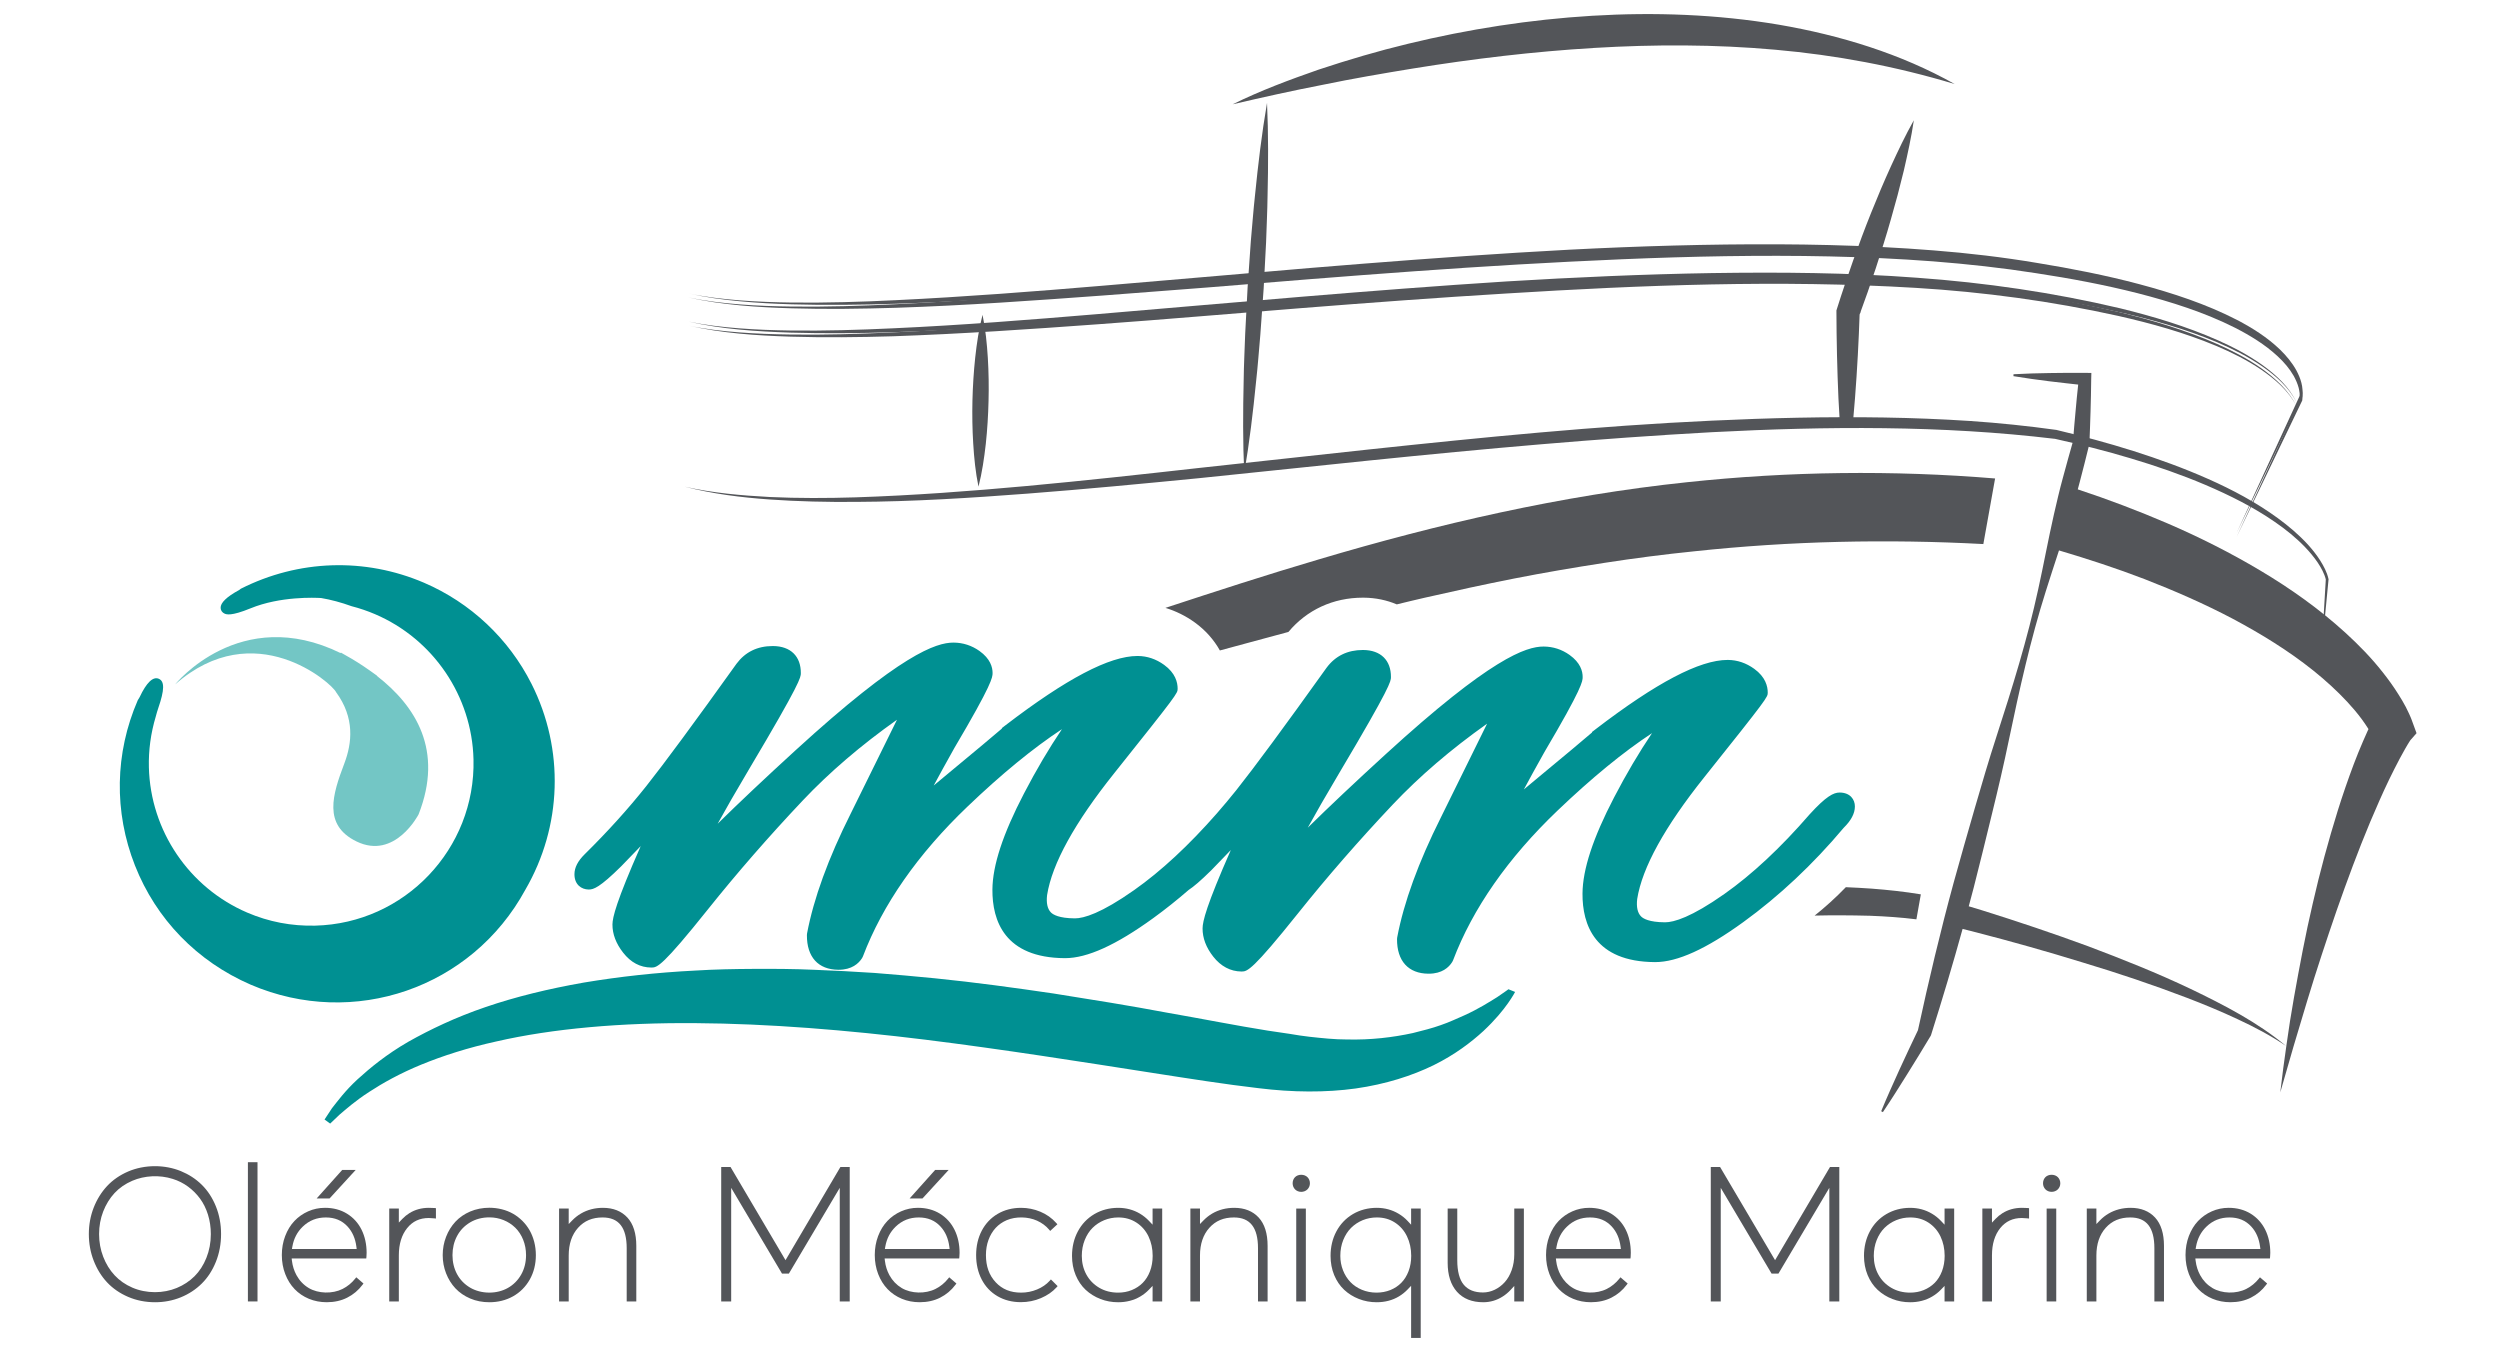 <?xml version="1.0" encoding="utf-8"?>
<!-- Generator: Adobe Illustrator 16.0.0, SVG Export Plug-In . SVG Version: 6.00 Build 0)  -->
<!DOCTYPE svg PUBLIC "-//W3C//DTD SVG 1.1//EN" "http://www.w3.org/Graphics/SVG/1.1/DTD/svg11.dtd">
<svg version="1.1" id="Calque_1" xmlns="http://www.w3.org/2000/svg" xmlns:xlink="http://www.w3.org/1999/xlink" x="0px" y="0px"
	 width="673.236px" height="363.268px" viewBox="0 0 673.236 363.268" enable-background="new 0 0 673.236 363.268"
	 xml:space="preserve">
<g id="Calque_1_1_">
</g>
<g id="Contour_MPS">
</g>
<g>
	<g>
		<path fill="#535559" d="M649.66,194.429l-0.27-0.731l-0.215-0.534l-0.43-0.975c-0.286-0.627-0.583-1.216-0.881-1.811
			c-0.616-1.156-1.255-2.268-1.942-3.324c-1.338-2.152-2.791-4.156-4.327-6.087c-3.032-3.855-6.429-7.323-9.979-10.565
			c-7.096-6.467-14.867-11.96-22.953-16.771c-8.092-4.822-16.469-9.027-25.012-12.704c-7.932-3.407-15.984-6.456-24.12-9.143
			c0.165-0.663,0.353-1.329,0.534-1.998c0.892-3.319,1.695-6.635,2.521-9.952l0.065-0.231l0.017-0.215
			c0.144-2.859,0.188-5.73,0.303-8.595c0.11-2.874,0.121-5.738,0.176-8.609l0.045-1.745l-1.63-0.033c-1.596-0.022-3.209,0-4.805,0
			c-1.618,0.022-3.226,0.022-4.85,0.055c-3.209,0.052-6.44,0.135-9.671,0.319l-0.033,0.518c3.187,0.528,6.385,0.972,9.583,1.371
			c1.612,0.209,3.203,0.375,4.821,0.562c1.002,0.116,2.026,0.226,3.039,0.338c-0.248,2.32-0.496,4.654-0.688,6.977
			c-0.247,2.774-0.512,5.546-0.716,8.32c-0.902,3.237-1.838,6.468-2.696,9.721c-0.914,3.297-1.674,6.652-2.444,9.968
			c-1.514,6.677-2.747,13.441-4.222,20.129c-2.9,13.386-6.974,26.488-11.195,39.511c-2.125,6.517-4.046,13.095-5.95,19.667
			c-1.899,6.588-3.793,13.171-5.609,19.771c-3.589,13.154-6.737,26.442-9.633,39.796c-1.706,3.55-3.368,7.111-5.02,10.7
			c-1.657,3.683-3.341,7.359-4.882,11.118l0.462,0.242c2.263-3.363,4.414-6.798,6.562-10.237c2.146-3.424,4.243-6.87,6.318-10.326
			l0.061-0.133l0.094-0.286c2.973-9.401,5.802-18.847,8.427-28.353l3.737,0.947c9.566,2.471,19.101,5.163,28.567,8.08
			c9.474,2.846,18.863,5.994,28.11,9.528c4.618,1.767,9.192,3.665,13.662,5.763c4.491,2.086,8.884,4.397,13.007,7.188
			c-7.685-6.385-16.679-11.02-25.65-15.335c-9.032-4.299-18.313-7.992-27.648-11.51c-9.39-3.456-18.847-6.633-28.385-9.621
			c-1.233-0.38-2.488-0.76-3.743-1.134c0.451-1.674,0.897-3.347,1.332-5.009c1.706-6.644,3.313-13.288,4.938-19.942
			c1.629-6.644,3.197-13.31,4.579-20.024c2.802-13.414,5.769-26.791,9.902-39.869c1.145-3.668,2.361-7.332,3.55-10.986
			c7.789,2.312,15.512,4.833,23.036,7.722c8.151,3.176,16.149,6.668,23.812,10.711c7.623,4.065,14.978,8.592,21.599,13.885
			c3.297,2.646,6.407,5.476,9.22,8.497c1.403,1.514,2.719,3.071,3.897,4.673c0.589,0.799,1.139,1.607,1.646,2.411
			c0.038,0.077,0.082,0.154,0.138,0.231l-0.1,0.171c-0.479,1.04-0.93,2.059-1.37,3.093c-0.902,2.059-1.712,4.117-2.505,6.176
			c-1.541,4.112-2.972,8.257-4.271,12.401c-2.587,8.322-4.849,16.673-6.765,25.089c-1.97,8.404-3.55,16.893-5.063,25.358
			c-0.76,4.232-1.415,8.487-2.009,12.731c-0.617,4.26-1.189,8.515-1.674,12.792l3.572-12.38l3.683-12.296
			c2.472-8.18,5.163-16.288,7.938-24.346c2.817-8.031,5.752-15.99,9.01-23.778c1.646-3.881,3.319-7.729,5.136-11.493
			c0.914-1.872,1.85-3.732,2.802-5.532c0.484-0.908,0.969-1.8,1.464-2.658l0.749-1.282l0.374-0.601
			c0.104-0.165,0.27-0.429,0.309-0.474l1.656-1.882L649.66,194.429z"/>
		<path fill="#535559" d="M335.063,127.433c-0.391-8.355-0.341-16.703-0.148-25.044c0.044-4.161,0.27-8.309,0.407-12.484
			l0.649-12.461l0.868-12.473c0.386-4.147,0.672-8.295,1.134-12.44c0.831-8.295,1.816-16.584,3.231-24.83
			c0.38,8.369,0.341,16.705,0.143,25.039c-0.049,4.167-0.27,8.325-0.396,12.483l-0.654,12.479l-0.897,12.461
			c-0.374,4.142-0.66,8.295-1.128,12.44C337.451,110.909,336.461,119.19,335.063,127.433"/>
		<path fill="#535559" d="M515.387,32.385c-0.677,4.59-1.667,9.06-2.691,13.519c-1.073,4.453-2.245,8.865-3.517,13.243
			c-1.239,4.381-2.615,8.724-4.029,13.051c-1.432,4.326-2.923,8.631-4.508,12.891l0.159-0.966
			c-0.248,7.704-0.666,15.404-1.261,23.118c-0.176,2.141-0.352,4.291-0.545,6.438c-0.165,1.692-3.435,1.662-3.556-0.033
			c-0.126-2.166-0.247-4.321-0.363-6.473c-0.336-7.723-0.512-15.442-0.539-23.151v-0.424l0.171-0.542
			c1.359-4.345,2.84-8.645,4.348-12.954c1.541-4.28,3.11-8.545,4.812-12.77c1.695-4.235,3.473-8.443,5.372-12.605
			C511.149,40.573,513.109,36.43,515.387,32.385"/>
		<path fill="#535559" d="M263.502,131.057c-0.809-3.891-1.183-7.75-1.42-11.614c-0.242-3.861-0.292-7.714-0.209-11.576
			c0.099-3.853,0.335-7.708,0.743-11.545c0.418-3.854,0.985-7.692,1.976-11.532c0.809,3.875,1.184,7.75,1.426,11.595
			c0.237,3.883,0.292,7.742,0.193,11.589c-0.094,3.842-0.325,7.701-0.738,11.551C265.032,123.374,264.482,127.224,263.502,131.057"
			/>
		<path fill="#535559" d="M331.953,28.086c7.484-3.696,15.3-6.605,23.167-9.344c7.915-2.623,15.924-4.995,24.042-6.949
			c16.227-3.936,32.828-6.528,49.594-7.546c16.717-1.01,33.653-0.399,50.232,2.395c16.552,2.837,32.894,7.827,47.408,15.998
			c-15.924-4.811-32.023-7.808-48.278-9.244c-16.254-1.461-32.563-1.461-48.851-0.487c-16.292,0.977-32.547,2.915-48.757,5.54
			c-8.091,1.327-16.216,2.714-24.29,4.387C348.118,24.398,340.071,26.198,331.953,28.086"/>
		<path fill="#535559" d="M185.44,79.012c4.568,0.996,9.208,1.514,13.854,1.882c4.651,0.358,9.319,0.52,13.981,0.583
			c9.319,0.104,18.654-0.182,27.962-0.641c18.615-0.895,37.231-2.334,55.825-3.906l55.785-4.767
			c18.609-1.53,37.214-2.972,55.863-4.123c18.632-1.17,37.302-1.954,55.979-2.191c18.687-0.226,37.401,0.088,56.033,1.58
			c9.33,0.735,18.638,1.822,27.863,3.379c9.225,1.503,18.428,3.308,27.466,5.705c9.049,2.419,18.005,5.336,26.377,9.646
			c4.167,2.174,8.179,4.717,11.592,8.003c1.695,1.657,3.248,3.512,4.393,5.603c1.117,2.1,1.938,4.456,1.568,6.969v0.022
			l-0.021,0.061l-17.658,36.705l17.03-37.019l-0.038,0.083c0.159-1.035,0-2.212-0.292-3.292c-0.297-1.093-0.771-2.133-1.31-3.132
			c-1.129-1.979-2.632-3.743-4.321-5.306c-3.38-3.124-7.37-5.57-11.482-7.67c-8.283-4.169-17.195-6.993-26.194-9.302
			c-9.011-2.287-18.176-3.999-27.367-5.394c-9.203-1.45-18.456-2.463-27.742-3.201c-18.571-1.415-37.236-1.668-55.863-1.376
			c-18.637,0.292-37.27,1.169-55.896,2.221c-18.615,1.09-37.22,2.469-55.819,3.938l-27.911,2.268l-27.912,2.144
			c-18.616,1.368-37.242,2.7-55.913,3.313c-9.325,0.294-18.665,0.43-28.006,0.157c-4.668-0.138-9.335-0.38-13.987-0.826
			C194.637,80.704,189.987,80.074,185.44,79.012"/>
		<path fill="#535559" d="M185.44,80.096c4.568,0.985,9.208,1.514,13.854,1.883c4.651,0.369,9.319,0.515,13.981,0.572
			c9.319,0.116,18.654-0.176,27.962-0.63c18.615-0.9,37.231-2.333,55.825-3.9l55.785-4.772c18.609-1.525,37.214-2.972,55.863-4.117
			c18.632-1.175,37.302-1.959,55.979-2.202c18.687-0.226,37.401,0.096,56.033,1.585c9.33,0.729,18.638,1.828,27.863,3.375
			c9.225,1.502,18.428,3.313,27.466,5.705c9.049,2.424,18.005,5.336,26.377,9.652c4.167,2.168,8.179,4.717,11.592,8.014
			c1.695,1.646,3.248,3.484,4.393,5.581c1.117,2.119,1.938,4.467,1.568,6.991v0.017l-0.021,0.041l-17.658,36.714l17.03-37.003
			l-0.038,0.066c0.159-1.029,0-2.224-0.292-3.286c-0.297-1.095-0.771-2.144-1.31-3.138c-1.129-1.979-2.632-3.729-4.321-5.29
			c-3.38-3.146-7.37-5.581-11.482-7.687c-8.283-4.169-17.195-6.982-26.194-9.297c-9.011-2.287-18.176-4.004-27.367-5.4
			c-9.203-1.45-18.456-2.458-27.742-3.187c-18.571-1.417-37.236-1.67-55.863-1.395c-18.637,0.297-37.27,1.169-55.896,2.237
			c-18.615,1.087-37.22,2.469-55.819,3.933l-27.911,2.262l-27.912,2.146c-18.616,1.365-37.242,2.703-55.913,3.319
			c-9.325,0.286-18.665,0.426-28.006,0.143c-4.668-0.127-9.335-0.363-13.987-0.804C194.637,81.778,189.987,81.158,185.44,80.096"/>
		<path fill="#535559" d="M184.361,131.057c7.536,1.701,15.247,2.378,22.925,2.783c7.706,0.36,15.417,0.328,23.107,0.093
			c15.412-0.509,30.796-1.654,46.159-3.06c15.352-1.417,30.692-3.096,46.021-4.819l46.036-5.014
			c30.703-3.27,61.45-6.338,92.362-7.761c15.429-0.724,30.906-1.104,46.385-0.848c7.744,0.132,15.473,0.427,23.189,0.938
			c7.739,0.529,15.445,1.321,23.124,2.389h0.065l0.044,0.017c6.963,1.657,13.877,3.509,20.724,5.672
			c6.814,2.169,13.558,4.607,20.118,7.519c6.572,2.912,12.936,6.308,18.754,10.546c2.911,2.125,5.675,4.464,8.118,7.12
			c1.206,1.334,2.34,2.76,3.313,4.285c0.964,1.549,1.839,3.143,2.252,5.014l0.017,0.022l-0.006,0.072
			c-0.589,6.379-1.2,12.737-1.839,19.119c0.353-6.404,0.705-12.792,1.102-19.191v0.083c-0.396-1.607-1.288-3.203-2.246-4.632
			c-0.996-1.45-2.125-2.796-3.347-4.07c-2.438-2.538-5.207-4.767-8.119-6.771c-5.813-4.018-12.191-7.194-18.703-9.979
			c-6.528-2.774-13.238-5.094-20.036-7.123c-6.809-2.042-13.705-3.776-20.641-5.323l0.104,0.036
			c-30.538-3.66-61.467-3.388-92.225-1.794c-30.779,1.687-61.494,4.483-92.196,7.615l-46.053,4.778
			c-15.368,1.511-30.742,2.967-46.148,4.156c-15.401,1.172-30.83,2.152-46.297,2.229c-7.723,0.063-15.467-0.105-23.173-0.65
			S191.842,132.99,184.361,131.057"/>
		<path fill="#535559" d="M185.44,86.602c4.513,0.947,9.093,1.47,13.678,1.822c4.579,0.352,9.187,0.518,13.783,0.583
			c9.187,0.118,18.395-0.16,27.576-0.595c18.396-0.833,36.747-2.29,55.093-3.825c36.697-3.093,73.376-6.457,110.156-8.801
			c18.384-1.115,36.796-1.94,55.235-2.246c18.434-0.27,36.884-0.137,55.285,1.255c18.4,1.318,36.719,3.988,54.685,8.226
			c8.95,2.193,17.84,4.857,26.277,8.589c4.223,1.872,8.34,4.04,12.099,6.732c3.716,2.691,7.238,5.939,9.209,10.139
			c-2.086-4.145-5.637-7.285-9.391-9.872c-3.798-2.612-7.92-4.673-12.12-6.476c-8.482-3.556-17.36-6.041-26.311-8.075
			c-17.944-4.004-36.218-6.479-54.559-7.602c-36.708-2.237-73.554-0.798-110.273,1.489c-18.395,1.093-36.725,2.469-55.098,3.927
			c-18.35,1.442-36.69,3.044-55.058,4.376c-18.373,1.33-36.757,2.598-55.186,3.215c-9.197,0.292-18.423,0.391-27.637,0.113
			C203.687,89.258,194.428,88.675,185.44,86.602"/>
		<path fill="#535559" d="M185.44,87.681c4.508,0.969,9.087,1.481,13.667,1.83c4.58,0.344,9.176,0.521,13.761,0.575
			c9.208,0.135,18.396-0.154,27.582-0.575c18.368-0.848,36.713-2.298,55.043-3.833c36.664-3.102,73.315-6.457,110.079-8.807
			c18.379-1.095,36.779-1.929,55.197-2.234c18.411-0.287,36.856-0.149,55.252,1.222c18.39,1.318,36.681,3.974,54.651,8.185
			c8.945,2.185,17.823,4.833,26.283,8.542c4.205,1.863,8.328,4.002,12.115,6.668c3.699,2.67,7.26,5.865,9.308,10.026
			c-2.146-4.112-5.763-7.203-9.506-9.765c-3.804-2.576-7.915-4.624-12.153-6.407c-8.472-3.539-17.35-6.011-26.283-8.031
			c-17.949-3.979-36.218-6.445-54.531-7.555c-36.686-2.207-73.51-0.762-110.201,1.514c-18.362,1.104-36.702,2.474-55.049,3.922
			c-18.344,1.442-36.668,3.049-55.03,4.371c-18.362,1.34-36.73,2.592-55.147,3.231c-9.192,0.275-18.401,0.38-27.609,0.102
			C203.681,90.356,194.428,89.759,185.44,87.681"/>
		<path fill="#535559" d="M500.873,84.467c0.039-0.132,0.088-0.281,0.154-0.424l0.017-0.496L500.873,84.467z"/>
	</g>
	<g>
		<path fill="#535559" d="M58.137,339.803c0.926-2.301,1.395-4.816,1.395-7.475c0-2.67-0.469-5.177-1.395-7.458
			c-0.919-2.284-2.195-4.238-3.792-5.808c-1.582-1.563-3.484-2.804-5.653-3.693c-2.126-0.866-4.531-1.326-6.956-1.326
			c-2.539,0-5.038,0.498-7.227,1.437c-2.236,0.963-4.145,2.284-5.673,3.919c-1.53,1.646-2.746,3.603-3.607,5.813
			c-0.865,2.213-1.304,4.607-1.304,7.117c0,2.523,0.439,4.932,1.304,7.161c0.866,2.24,2.079,4.205,3.607,5.84
			c1.534,1.641,3.443,2.956,5.673,3.914c2.229,0.957,4.673,1.441,7.263,1.441c2.429,0,4.757-0.445,6.92-1.326
			c2.17-0.886,4.073-2.136,5.656-3.716C55.936,344.069,57.211,342.104,58.137,339.803z M47.609,346.839
			c-1.793,0.742-3.824,1.136-5.875,1.136c-2.136,0-4.24-0.421-6.085-1.219c-1.884-0.814-3.494-1.935-4.786-3.33
			c-1.305-1.403-2.336-3.08-3.069-4.987c-0.737-1.901-1.112-3.957-1.112-6.109c0-2.136,0.373-4.178,1.106-6.077
			c0.736-1.893,1.764-3.566,3.056-4.965c1.29-1.387,2.899-2.504,4.788-3.313c3.292-1.414,7.323-1.635,10.885-0.501
			c1.496,0.466,2.883,1.165,4.121,2.075c1.231,0.903,2.319,1.99,3.229,3.229c0.909,1.235,1.628,2.688,2.137,4.318
			c0.511,1.651,0.77,3.412,0.77,5.234c0,2.284-0.403,4.439-1.197,6.407c-0.782,1.954-1.859,3.622-3.202,4.956
			C51.042,345.022,49.439,346.079,47.609,346.839z"/>
		<rect x="66.759" y="312.975" fill="#535559" width="2.587" height="37.496"/>
		<polygon fill="#535559" points="92.157,315.056 85.274,322.74 88.746,322.74 95.787,315.056 		"/>
		<path fill="#535559" d="M97.614,345.993l0.267-0.354l-1.939-1.671l-0.306,0.38c-0.933,1.164-2.075,2.095-3.393,2.761
			c-2.726,1.37-6.535,1.276-9.103-0.248c-1.384-0.831-2.492-1.992-3.293-3.448c-0.64-1.167-1.053-2.469-1.228-3.872l-0.077-0.633
			h20.089l0.045-0.413c0.03-0.309,0.051-0.672,0.051-1.096c0-2.306-0.456-4.4-1.355-6.226c-0.908-1.83-2.232-3.291-3.936-4.337
			c-1.695-1.046-3.688-1.574-5.918-1.574c-1.591,0-3.12,0.319-4.544,0.952c-1.416,0.628-2.66,1.503-3.699,2.604
			c-1.042,1.101-1.875,2.46-2.476,4.049c-0.6,1.571-0.904,3.294-0.904,5.116c0,1.833,0.309,3.556,0.919,5.121
			c0.603,1.571,1.452,2.934,2.523,4.049c1.054,1.104,2.346,1.981,3.841,2.608c1.482,0.614,3.099,0.925,4.801,0.925
			c2.057,0,3.917-0.412,5.529-1.235C95.133,348.627,96.512,347.466,97.614,345.993z M78.735,335.681
			c0.384-2.152,1.293-3.903,2.783-5.345c1.738-1.668,3.773-2.482,6.221-2.482c2.42,0,4.336,0.798,5.856,2.438
			c1.297,1.406,2.097,3.23,2.375,5.416l0.081,0.639H78.617L78.735,335.681z"/>
		<path fill="#535559" d="M115.469,328.003c0.281,0,0.75,0.027,1.408,0.088l0.516,0.053v-2.788l-0.421-0.044
			c-0.31-0.028-0.816-0.05-1.502-0.05c-1.939,0-3.699,0.484-5.233,1.442c-0.674,0.418-1.3,0.93-1.863,1.514l-0.97,1.013v-3.771
			h-2.587v25.012h2.587v-12.418c0-3.027,0.754-5.493,2.239-7.332C111.121,328.891,113.027,328.003,115.469,328.003z"/>
		<path fill="#535559" d="M142.654,344.587c1.096-1.942,1.65-4.161,1.65-6.583c0-1.211-0.147-2.411-0.439-3.566
			c-0.295-1.132-0.711-2.18-1.237-3.104c-0.52-0.919-1.172-1.778-1.94-2.549c-0.771-0.765-1.621-1.414-2.528-1.932
			c-0.919-0.523-1.933-0.925-3.011-1.194c-1.087-0.275-2.224-0.419-3.38-0.419c-1.815,0-3.593,0.35-5.142,1.008
			c-1.576,0.671-2.919,1.599-3.991,2.755c-1.075,1.161-1.921,2.529-2.513,4.064c-0.603,1.544-0.908,3.204-0.908,4.938
			c0,1.712,0.306,3.36,0.907,4.894c0.597,1.535,1.442,2.896,2.514,4.046c1.083,1.15,2.427,2.075,3.991,2.738
			c1.566,0.669,3.301,1.004,5.157,1.004c2.322,0,4.458-0.53,6.348-1.579C140.036,348.044,141.558,346.524,142.654,344.587z
			 M136.761,346.841c-1.46,0.82-3.188,1.253-5,1.253c-1.876,0-3.72-0.482-5.192-1.36c-1.513-0.902-2.689-2.124-3.5-3.641
			c-0.808-1.52-1.218-3.231-1.218-5.089c0-1.877,0.411-3.603,1.222-5.13c0.801-1.52,1.976-2.755,3.494-3.669
			c1.519-0.91,3.275-1.373,5.216-1.373c1.349,0,2.641,0.248,3.841,0.74c1.189,0.481,2.249,1.173,3.147,2.051
			c0.896,0.886,1.606,1.973,2.111,3.23c0.516,1.271,0.779,2.667,0.779,4.15c0,1.948-0.447,3.721-1.33,5.268
			C139.446,344.807,138.245,346.007,136.761,346.841z"/>
		<path fill="#535559" d="M162.278,327.854c4.365,0,6.487,2.711,6.487,8.283v14.334h2.587v-14.967c0-3.338-0.808-5.906-2.404-7.629
			c-1.602-1.733-3.814-2.614-6.577-2.614c-2.188,0-4.179,0.518-5.918,1.535c-0.86,0.501-1.644,1.118-2.335,1.831l-0.969,1.001
			v-4.169h-2.593v25.012h2.593v-12.374c0-3.099,0.849-5.609,2.523-7.464C157.352,328.762,159.512,327.854,162.278,327.854z"/>
		<polygon fill="#535559" points="228.827,350.471 228.827,314.263 226.318,314.263 211.536,339.363 196.726,314.263 
			194.217,314.263 194.217,350.471 196.903,350.471 196.903,319.884 210.591,342.979 212.437,342.979 226.141,319.879 
			226.141,350.471 		"/>
		<polygon fill="#535559" points="251.831,315.056 244.954,322.74 248.42,322.74 255.467,315.056 		"/>
		<path fill="#535559" d="M257.293,345.991l0.263-0.35l-1.94-1.674l-0.305,0.38c-0.928,1.164-2.07,2.095-3.395,2.761
			c-2.723,1.365-6.529,1.279-9.096-0.248c-1.386-0.831-2.496-1.989-3.298-3.448c-0.643-1.173-1.054-2.475-1.222-3.875l-0.076-0.63
			h20.083l0.045-0.413c0.037-0.313,0.056-0.675,0.056-1.096c0-2.312-0.457-4.403-1.361-6.226c-0.908-1.83-2.232-3.291-3.936-4.337
			c-1.695-1.046-3.688-1.574-5.918-1.574c-1.585,0-3.114,0.319-4.545,0.952c-1.415,0.628-2.659,1.503-3.698,2.604
			c-1.044,1.106-1.878,2.472-2.476,4.049c-0.6,1.585-0.904,3.305-0.904,5.116c0,1.816,0.31,3.542,0.919,5.124
			c0.612,1.58,1.46,2.939,2.524,4.046c1.063,1.106,2.358,1.987,3.845,2.608c1.478,0.614,3.092,0.925,4.797,0.925
			c2.056,0,3.919-0.412,5.535-1.235C254.804,348.633,256.184,347.469,257.293,345.991z M238.409,335.681
			c0.382-2.147,1.292-3.895,2.781-5.345c1.739-1.668,3.774-2.482,6.223-2.482c2.426,0,4.341,0.798,5.858,2.438
			c1.295,1.397,2.094,3.22,2.374,5.416l0.082,0.639h-17.435L238.409,335.681z"/>
		<path fill="#535559" d="M284.813,346.345l-1.807-1.803l-0.334,0.369c-0.889,0.979-2.027,1.767-3.382,2.328
			c-1.371,0.572-2.823,0.858-4.317,0.858c-2.847,0-5.084-0.913-6.84-2.79c-1.766-1.896-2.625-4.294-2.625-7.326
			c0-1.483,0.235-2.865,0.696-4.106c0.458-1.244,1.109-2.328,1.931-3.22c0.815-0.878,1.818-1.577,2.982-2.075
			c2.42-1.029,5.696-0.969,8.149,0.138c1.304,0.594,2.389,1.395,3.227,2.389l0.318,0.374l1.938-1.789l-0.307-0.347
			c-1.17-1.318-2.61-2.342-4.281-3.038c-1.659-0.693-3.404-1.046-5.188-1.046c-2.348,0-4.47,0.551-6.308,1.632
			c-1.835,1.076-3.278,2.604-4.289,4.538c-1.002,1.919-1.51,4.129-1.51,6.572c0,2.433,0.504,4.641,1.499,6.553
			c0.997,1.924,2.43,3.438,4.265,4.506c1.823,1.062,3.933,1.602,6.272,1.602c1.91,0,3.735-0.369,5.42-1.09
			c1.709-0.729,3.118-1.701,4.19-2.89L284.813,346.345z"/>
		<path fill="#535559" d="M312.972,350.471V325.46h-2.587v4.34l-0.973-1.026c-0.724-0.76-1.54-1.415-2.427-1.943
			c-1.757-1.04-3.728-1.568-5.855-1.568c-2.357,0-4.523,0.569-6.436,1.692c-1.901,1.126-3.395,2.694-4.438,4.659
			c-1.042,1.96-1.569,4.173-1.569,6.583c0,1.869,0.329,3.611,0.98,5.175c0.651,1.571,1.558,2.906,2.694,3.971
			c1.128,1.049,2.461,1.88,3.959,2.466c1.49,0.584,3.1,0.878,4.787,0.878c2.225,0,4.235-0.522,5.976-1.552
			c0.866-0.512,1.649-1.134,2.33-1.844l0.971-1.008v4.189H312.972z M309.687,342.342c-0.478,1.249-1.137,2.301-1.961,3.126
			c-0.813,0.823-1.804,1.476-2.939,1.938c-1.13,0.463-2.368,0.693-3.68,0.693c-1.91,0-3.631-0.445-5.115-1.326
			c-1.485-0.881-2.645-2.081-3.45-3.564c-0.81-1.488-1.219-3.176-1.219-5.012c0-1.527,0.266-2.964,0.79-4.271
			c0.527-1.308,1.237-2.408,2.114-3.275c0.876-0.87,1.927-1.563,3.12-2.059c1.194-0.49,2.474-0.737,3.805-0.737
			c1.848,0,3.442,0.451,4.874,1.376c1.414,0.916,2.507,2.166,3.252,3.718c0.75,1.561,1.129,3.325,1.129,5.248
			C310.406,339.694,310.164,341.087,309.687,342.342z"/>
		<path fill="#535559" d="M332.283,327.854c4.365,0,6.488,2.711,6.488,8.283v14.334h2.588v-14.967c0-3.338-0.81-5.906-2.406-7.629
			c-1.606-1.733-3.817-2.614-6.57-2.614c-2.189,0-4.185,0.518-5.931,1.535c-0.852,0.501-1.639,1.118-2.335,1.833l-0.967,0.991
			v-4.161h-2.587v25.012h2.587v-12.374c0-3.094,0.852-5.606,2.529-7.464C327.352,328.764,329.512,327.854,332.283,327.854z"/>
		<path fill="#535559" d="M348.101,318.656c0,0.633,0.226,1.2,0.649,1.638c0.881,0.889,2.438,0.892,3.33,0.003
			c0.44-0.44,0.672-1.01,0.672-1.641c0-0.649-0.231-1.222-0.66-1.651c-0.413-0.412-1.024-0.646-1.68-0.646
			c-0.66,0-1.271,0.234-1.673,0.646C348.322,317.434,348.101,318.007,348.101,318.656z"/>
		<rect x="349.07" y="325.46" fill="#535559" width="2.587" height="25.012"/>
		<path fill="#535559" d="M382.592,360.291V325.46h-2.587v4.346l-0.975-1.043c-0.699-0.743-1.497-1.382-2.372-1.899
			c-1.772-1.063-3.76-1.602-5.906-1.602c-2.355,0-4.52,0.569-6.435,1.692c-1.899,1.126-3.396,2.694-4.437,4.659
			c-1.04,1.949-1.568,4.164-1.568,6.583c0,1.866,0.324,3.605,0.974,5.175c0.655,1.574,1.563,2.911,2.697,3.971
			c1.123,1.049,2.455,1.88,3.958,2.464c1.491,0.586,3.104,0.88,4.788,0.88c2.24,0,4.255-0.525,5.983-1.565
			c0.87-0.525,1.651-1.146,2.317-1.844l0.975-1.016v14.03H382.592z M379.311,342.342c-0.474,1.238-1.135,2.289-1.96,3.123
			c-0.814,0.829-1.811,1.48-2.944,1.94c-1.118,0.451-2.4,0.693-3.716,0.693c-1.393,0-2.764-0.267-3.958-0.771
			c-1.222-0.515-2.262-1.222-3.093-2.097c-0.843-0.89-1.509-1.949-1.977-3.148c-0.479-1.211-0.721-2.519-0.721-3.887
			c0-1.532,0.264-2.969,0.792-4.276c0.529-1.302,1.239-2.402,2.114-3.27c0.886-0.875,1.932-1.566,3.115-2.059
			c1.194-0.49,2.477-0.737,3.809-0.737c1.85,0,3.446,0.451,4.877,1.376c1.415,0.919,2.505,2.168,3.248,3.721
			c0.748,1.552,1.134,3.316,1.134,5.245C380.032,339.694,379.79,341.087,379.311,342.342z"/>
		<path fill="#535559" d="M410.372,350.471V325.46h-2.587v12.346c0,1.503-0.237,2.929-0.699,4.233
			c-0.463,1.293-1.09,2.386-1.872,3.247c-0.781,0.867-1.695,1.553-2.702,2.037c-1.013,0.484-2.075,0.731-3.159,0.731
			c-2.279,0-3.964-0.671-5.142-2.048c-1.178-1.376-1.777-3.616-1.777-6.648V325.46h-2.587v14.603c0,3.303,0.836,5.923,2.493,7.789
			c1.668,1.882,4.051,2.834,7.084,2.834c1.888,0,3.666-0.522,5.278-1.563c0.771-0.493,1.476-1.085,2.103-1.762l0.98-1.063v4.173
			H410.372z"/>
		<path fill="#535559" d="M438.058,345.993l0.264-0.352l-1.938-1.671l-0.303,0.374c-0.936,1.167-2.075,2.098-3.391,2.764
			c-2.735,1.373-6.539,1.282-9.104-0.248c-1.376-0.825-2.488-1.984-3.298-3.445c-0.644-1.176-1.057-2.478-1.222-3.878l-0.077-0.63
			h20.086l0.049-0.419c0.027-0.303,0.044-0.666,0.044-1.09c0-2.317-0.456-4.411-1.354-6.226c-0.903-1.827-2.229-3.286-3.936-4.337
			c-1.695-1.046-3.683-1.574-5.917-1.574c-1.591,0-3.116,0.319-4.541,0.952c-1.409,0.622-2.659,1.5-3.71,2.604
			c-1.041,1.106-1.872,2.472-2.472,4.049c-0.595,1.576-0.897,3.297-0.897,5.116c0,1.827,0.309,3.55,0.914,5.124
			c0.605,1.571,1.458,2.934,2.526,4.046c1.063,1.109,2.355,1.987,3.842,2.608c1.476,0.614,3.094,0.925,4.794,0.925
			c2.059,0,3.92-0.412,5.538-1.235C435.581,348.627,436.957,347.466,438.058,345.993z M419.178,335.681
			c0.385-2.161,1.299-3.908,2.785-5.345c1.733-1.668,3.765-2.482,6.214-2.482c2.422,0,4.338,0.798,5.862,2.438
			c1.299,1.408,2.092,3.23,2.372,5.416l0.083,0.639h-17.432L419.178,335.681z"/>
		<polygon fill="#535559" points="495.314,350.471 495.314,314.263 492.809,314.263 478.019,339.363 463.207,314.263 
			460.703,314.263 460.703,350.471 463.388,350.471 463.388,319.884 477.078,342.979 478.922,342.979 492.628,319.879 
			492.628,350.471 		"/>
		<path fill="#535559" d="M526.248,350.471V325.46h-2.587v4.34l-0.975-1.026c-0.727-0.766-1.541-1.417-2.433-1.94
			c-1.75-1.043-3.721-1.571-5.851-1.571c-2.356,0-4.52,0.569-6.43,1.692c-1.904,1.12-3.396,2.687-4.441,4.659
			c-1.041,1.96-1.569,4.173-1.569,6.583c0,1.855,0.331,3.598,0.98,5.175c0.649,1.571,1.558,2.906,2.691,3.971
			c1.128,1.049,2.46,1.88,3.963,2.466c1.486,0.584,3.099,0.878,4.783,0.878c2.234,0,4.244-0.522,5.972-1.552
			c0.87-0.512,1.651-1.129,2.334-1.844l0.975-1.008v4.189H526.248z M522.962,342.342c-0.479,1.249-1.14,2.301-1.959,3.126
			c-0.826,0.826-1.816,1.48-2.939,1.938c-1.134,0.463-2.367,0.693-3.683,0.693c-1.91,0-3.627-0.445-5.113-1.326
			s-2.647-2.081-3.451-3.564c-0.81-1.488-1.217-3.176-1.217-5.012c0-1.527,0.265-2.964,0.787-4.271
			c0.523-1.3,1.233-2.397,2.114-3.275c0.886-0.875,1.938-1.568,3.12-2.059c1.189-0.49,2.472-0.737,3.81-0.737
			c1.844,0,3.439,0.451,4.871,1.376c1.409,0.916,2.504,2.166,3.253,3.718c0.749,1.561,1.129,3.325,1.129,5.248
			C523.683,339.694,523.441,341.087,522.962,342.342z"/>
		<path fill="#535559" d="M544.483,328.003c0.287,0,0.755,0.027,1.415,0.088l0.518,0.053v-2.788l-0.424-0.044
			c-0.313-0.028-0.814-0.05-1.509-0.05c-1.932,0-3.693,0.484-5.229,1.442c-0.688,0.429-1.311,0.938-1.85,1.511l-0.975,1.032v-3.787
			h-2.592v25.012h2.592v-12.418c0-3.03,0.749-5.496,2.225-7.332C540.135,328.891,542.04,328.003,544.483,328.003z"/>
		<path fill="#535559" d="M554.166,317.005c-0.407-0.412-1.019-0.646-1.679-0.646c-0.661,0-1.267,0.234-1.674,0.646
			c-0.418,0.436-0.639,1.008-0.639,1.651c0,0.633,0.227,1.2,0.655,1.638c0.864,0.887,2.449,0.884,3.325,0.006
			c0.445-0.446,0.671-0.999,0.671-1.644C554.826,318.007,554.594,317.434,554.166,317.005z"/>
		<rect x="551.149" y="325.46" fill="#535559" width="2.587" height="25.012"/>
		<path fill="#535559" d="M573.678,327.854c4.365,0,6.484,2.711,6.484,8.283v14.334h2.587v-14.967c0-3.335-0.81-5.903-2.4-7.629
			c-1.607-1.733-3.819-2.614-6.577-2.614c-2.186,0-4.178,0.518-5.923,1.535c-0.858,0.501-1.646,1.118-2.334,1.831l-0.969,1.001
			v-4.169h-2.587v25.012h2.587v-12.374c0-3.094,0.848-5.604,2.521-7.464C568.747,328.762,570.91,327.854,573.678,327.854z"/>
		<path fill="#535559" d="M610.265,345.993l0.265-0.352l-1.938-1.671l-0.303,0.374c-0.937,1.167-2.075,2.098-3.391,2.764
			c-2.736,1.373-6.534,1.282-9.104-0.248c-1.393-0.837-2.505-1.998-3.297-3.451c-0.633-1.15-1.052-2.455-1.223-3.869l-0.082-0.633
			h20.085l0.044-0.413c0.039-0.313,0.056-0.675,0.056-1.096c0-2.317-0.457-4.411-1.354-6.226c-0.908-1.827-2.234-3.288-3.936-4.337
			c-1.701-1.046-3.688-1.574-5.917-1.574c-1.585,0-3.121,0.319-4.547,0.952c-1.409,0.622-2.653,1.503-3.704,2.604
			c-1.04,1.106-1.871,2.472-2.472,4.049c-0.595,1.576-0.897,3.297-0.897,5.116c0,1.827,0.309,3.55,0.914,5.124
			c0.611,1.58,1.464,2.945,2.526,4.046c1.057,1.106,2.345,1.981,3.842,2.608c1.476,0.614,3.094,0.925,4.795,0.925
			c2.059,0,3.919-0.412,5.537-1.235C607.789,348.627,609.165,347.466,610.265,345.993z M591.385,335.681
			c0.386-2.152,1.299-3.903,2.785-5.345c1.734-1.668,3.765-2.482,6.215-2.482c2.422,0,4.337,0.798,5.861,2.438
			c1.294,1.397,2.092,3.22,2.378,5.416l0.083,0.639H591.27L591.385,335.681z"/>
	</g>
	<g>
		<path fill="#009092" d="M406.221,266.398c-0.006,0-1.046,0.773-3.027,2.114c-2.054,1.276-4.954,3.14-8.846,4.909
			c-1.976,0.848-4.007,1.842-6.363,2.64c-2.316,0.837-4.904,1.478-7.535,2.139c-5.372,1.167-11.295,1.882-17.757,1.723
			c-3.22,0.006-6.594-0.347-10.078-0.732c-1.739-0.182-3.522-0.484-5.322-0.781c-1.938-0.286-3.897-0.578-5.89-0.872
			c-8.319-1.316-17.648-3.179-27.353-4.874c-9.704-1.828-19.898-3.468-30.323-5.119c-10.447-1.536-21.142-3.011-31.952-4.096
			c-5.405-0.534-10.833-1.019-16.254-1.442c-5.433-0.371-10.865-0.636-16.271-0.85c-5.405-0.245-10.799-0.272-16.133-0.245
			c-5.339,0.027-10.623,0.126-15.836,0.451c-10.419,0.521-20.531,1.641-30.059,3.236c-9.517,1.674-18.451,3.848-26.443,6.589
			c-7.992,2.714-14.977,6.055-20.817,9.347c-5.829,3.362-10.288,7.025-13.678,10.119c-3.396,3.129-5.46,5.994-6.919,7.83
			c-1.283,1.954-1.965,2.994-1.965,2.994l1.514,1.096c0,0,0.881-0.837,2.527-2.408c1.745-1.483,4.26-3.719,7.926-6.091
			c3.644-2.389,8.328-5.02,14.097-7.387c5.763-2.364,12.55-4.552,20.19-6.23c15.241-3.507,33.758-5.086,53.562-4.935
			c19.815,0.126,40.936,1.868,61.907,4.45c20.977,2.608,41.838,5.922,61.444,8.982c9.809,1.525,19.282,3.033,28.403,4.09
			c9.121,1.134,18.076,1.194,26.118,0.074c8.059-1.147,15.187-3.438,20.96-6.261c5.78-2.852,10.15-6.215,13.397-9.189
			c3.231-3.014,5.356-5.678,6.677-7.555c1.321-1.872,1.883-2.994,1.883-2.994L406.221,266.398z"/>
	</g>
</g>
<path fill="#009092" d="M36.345,233.07c5.705,14.451,16.691,25.815,31.182,32.104c27.733,11.893,59.518,0.9,73.923-25.537
	c9.943-17.102,10.579-37.831,1.692-55.464c-6.151-12.2-16.444-21.882-28.986-27.257c-15.844-6.791-33.747-6.24-49.305,1.626
	l-0.468,0.354c-3.366,1.825-5.036,3.451-4.97,4.829c0.03,0.674,0.432,1.247,1.084,1.524c0.465,0.201,1.704,0.733,6.965-1.427
	c8.028-3.292,17.366-2.879,19.02-2.778c2.664,0.453,5.383,1.179,8.202,2.202c2.155,0.553,4.282,1.277,6.327,2.153
	c15.685,6.721,26.085,22.068,26.5,39.093c0.589,24.101-18.542,44.188-42.639,44.777c-6.344,0.154-12.495-1.024-18.28-3.507
	c-15.682-6.721-26.082-22.083-26.498-39.135c-0.113-4.591,0.506-9.176,1.858-13.682c0.198-0.751,0.413-1.514,0.671-2.259
	c1.695-4.921,1.734-7.211,0.135-7.899c-1.566-0.668-3.325,1.046-5.158,4.96l-0.5,0.823C30.915,202.818,30.648,218.624,36.345,233.07
	z"/>
<path opacity="0.55" fill="#009796" d="M47.145,184.327c21.417-18.853,42.262-0.295,43.354,2.062
	c5.103,6.968,4.302,13.728,2.227,19.212c-3.17,8.364-5.818,16.561,3.28,20.997c10.381,5.063,16.719-7.297,16.719-7.297
	c6.754-17.214-0.707-29.101-11.231-37.287l0.055-0.039c-0.501-0.378-0.988-0.71-1.475-1.054c-0.135-0.104-0.272-0.201-0.413-0.297
	c-0.613-0.431-1.219-0.854-1.824-1.254c-1.979-1.316-4.013-2.533-6.049-3.635l-0.063,0.138
	C64.588,162.592,47.145,184.327,47.145,184.327z"/>
<path fill="#009092" d="M496.48,222.942c2.031-1.998,3.022-3.886,3.033-5.758c0.011-1.86-1.249-3.737-4.084-3.759
	c-0.011,0-0.022,0-0.027,0c-1.635,0-3.639,1.001-8.064,5.856c-7.777,8.982-15.517,16.21-22.991,21.472
	c-8.928,6.283-13.596,7.618-15.951,7.618c-0.017,0-0.027,0-0.044,0c-4.266-0.027-5.856-1.007-6.424-1.585
	c-0.952-0.952-1.288-2.565-1.04-4.685c1.326-8.427,7.42-19.474,18.104-32.85c17.041-21.337,17.041-21.519,17.053-22.699
	c0.011-1.729-0.611-4.254-3.639-6.441c-2.174-1.572-4.558-2.378-7.084-2.395c-0.033,0-0.066,0-0.094,0
	c-7.519-0.001-19.155,6.105-35.552,18.666l-0.958,0.735v0.141c-1.618,1.406-6.401,5.427-18.346,15.323
	c1.409-2.631,3.226-5.938,5.543-10.072c10.271-17.383,10.281-19.072,10.287-20.192c0.011-1.558-0.595-3.856-3.534-5.955
	c-2.091-1.479-4.425-2.236-6.94-2.253c-0.022,0-0.05,0-0.071,0c-4.662,0-14.168,3.08-42.598,29.087
	c-8.119,7.42-15.099,14.003-20.884,19.694c2.113-3.836,4.894-8.691,8.543-14.834c13.838-23.277,13.849-24.623,13.859-25.71
	c0.027-4.542-2.763-7.274-7.458-7.308c-0.033,0-0.071,0-0.104,0c-4.129,0-7.398,1.588-9.765,4.766
	c-11.278,15.779-19.469,26.876-24.317,32.975c-1.657,2.081-3.423,4.173-5.24,6.264c-7.536,8.593-15.021,15.55-22.265,20.647
	c-8.914,6.282-13.59,7.617-15.946,7.617c-0.014,0-0.027,0-0.044,0c-4.26-0.027-5.851-1.007-6.424-1.591
	c-0.941-0.946-1.288-2.554-1.035-4.679c1.327-8.427,7.415-19.479,18.104-32.85c17.042-21.346,17.042-21.499,17.052-22.699
	c0.011-1.734-0.611-4.252-3.638-6.443c-2.168-1.571-4.558-2.378-7.089-2.395c-0.033,0-0.061,0-0.094,0
	c-7.519-0.001-19.146,6.107-35.547,18.666l-0.958,0.74v0.141c-1.618,1.4-6.401,5.424-18.362,15.332
	c1.431-2.664,3.248-5.967,5.554-10.087c10.276-17.38,10.288-19.069,10.299-20.19c0.005-1.559-0.595-3.858-3.54-5.957
	c-2.092-1.476-4.431-2.233-6.946-2.25c-0.022,0-0.044,0-0.066,0c-4.657,0-14.168,3.08-42.604,29.085
	c-8.113,7.417-15.098,14.005-20.883,19.696c2.114-3.836,4.894-8.69,8.543-14.831c13.849-23.28,13.854-24.626,13.86-25.712
	c0.033-4.543-2.758-7.275-7.464-7.308c-0.033,0-0.072,0-0.105,0c-4.125,0-7.395,1.592-9.753,4.764
	c-11.267,15.748-19.452,26.847-24.323,32.982c-4.838,6.088-10.403,12.247-16.546,18.302c-1.855,1.827-2.763,3.589-2.774,5.383
	c-0.017,2.835,1.91,4.123,3.831,4.134c0.011,0,0.027,0,0.039,0c1.271,0,2.923-0.522,8.719-6.253l5.257-5.443
	c-6.589,14.949-7.596,19.204-7.613,21.104c-0.011,2.581,0.952,5.136,2.879,7.596c2.059,2.643,4.607,3.991,7.58,4.007
	c0.038,0,0.077,0,0.118,0c1.467,0,2.925-0.391,15.15-15.692c7.811-9.775,16.392-19.623,25.496-29.267
	c7.188-7.612,15.715-14.916,25.402-21.774c-6.737,13.617-10.888,22.045-12.451,25.254c-6.039,12.026-9.996,22.903-11.769,32.305
	l-0.038,0.439c-0.039,5.896,3.038,9.292,8.455,9.336c0.022,0,0.044,0,0.066,0c3.586,0,5.422-1.709,6.33-3.138l0.226-0.445
	c5.312-13.987,14.779-27.555,28.138-40.336c9.214-8.817,17.746-15.797,25.463-20.878c-3.506,5.193-6.924,10.984-10.221,17.322
	c-5.681,10.909-8.46,19.375-8.504,25.881c-0.055,8.367,3.281,18.362,19.474,18.467c0.03,0,0.063,0,0.097,0
	c5.956,0,13.716-3.517,23.726-10.771c3.253-2.355,6.44-4.904,9.561-7.607c1.293-0.842,3.165-2.41,6.087-5.295l5.262-5.449
	c-6.594,14.961-7.602,19.21-7.612,21.109c-0.017,2.581,0.947,5.141,2.873,7.596c2.031,2.604,4.651,3.99,7.58,4.013
	c0.039,0,0.083,0,0.121,0c1.47,0,2.921-0.394,15.152-15.698c7.794-9.759,16.37-19.606,25.49-29.267
	c7.194-7.612,15.715-14.922,25.402-21.777c-6.737,13.626-10.888,22.042-12.445,25.256c-6.032,12.038-9.995,22.903-11.763,32.305
	l-0.044,0.44c-0.038,5.896,3.044,9.297,8.455,9.33c0.027,0,0.055,0,0.077,0c3.583,0,5.416-1.701,6.318-3.138l0.226-0.44
	c5.307-13.986,14.773-27.554,28.133-40.335c9.226-8.815,17.746-15.798,25.463-20.872c-3.501,5.19-6.925,10.98-10.222,17.316
	c-5.681,10.915-8.46,19.38-8.504,25.881c-0.056,8.366,3.275,18.362,19.474,18.467c0.039,0,0.072,0,0.105,0
	c5.961,0,13.716-3.52,23.718-10.771C479.109,241.327,488.258,232.734,496.48,222.942z"/>
<g>
	<path fill="#535559" d="M454.306,129.858c-33.813,3.547-66.987,11.218-99.165,20.784c-13.915,4.098-27.636,8.569-41.3,13.056
		c2.796,0.852,5.468,2.163,7.923,3.938c2.873,2.081,5.135,4.658,6.743,7.53l7.111-1.924c3.78-1.028,7.562-2.05,11.343-3.062
		c4.981-5.943,12.027-9.231,20.053-9.231c0.033,0,0.171,0,0.203,0c3.248,0.023,6.253,0.673,8.934,1.808
		c2.505-0.607,5.009-1.225,7.52-1.795c8.014-1.828,16.039-3.583,24.092-5.169c8.053-1.585,16.111-2.95,24.197-4.202
		c8.091-1.258,16.188-2.304,24.317-3.129c25.837-2.769,51.856-3.338,77.825-1.949l3.165-17.663
		C509.691,126.574,481.834,126.921,454.306,129.858z"/>
</g>
<g>
	<path fill="#535559" d="M497.075,238.916c-2.79,2.897-5.631,5.433-8.405,7.646c4.53-0.104,9.347-0.1,14.956,0.049
		c4.172,0.16,8.35,0.446,12.45,0.958l1.194-6.726c-4.426-0.738-8.851-1.2-13.254-1.542
		C501.699,239.135,499.386,239.014,497.075,238.916z"/>
</g>
</svg>
